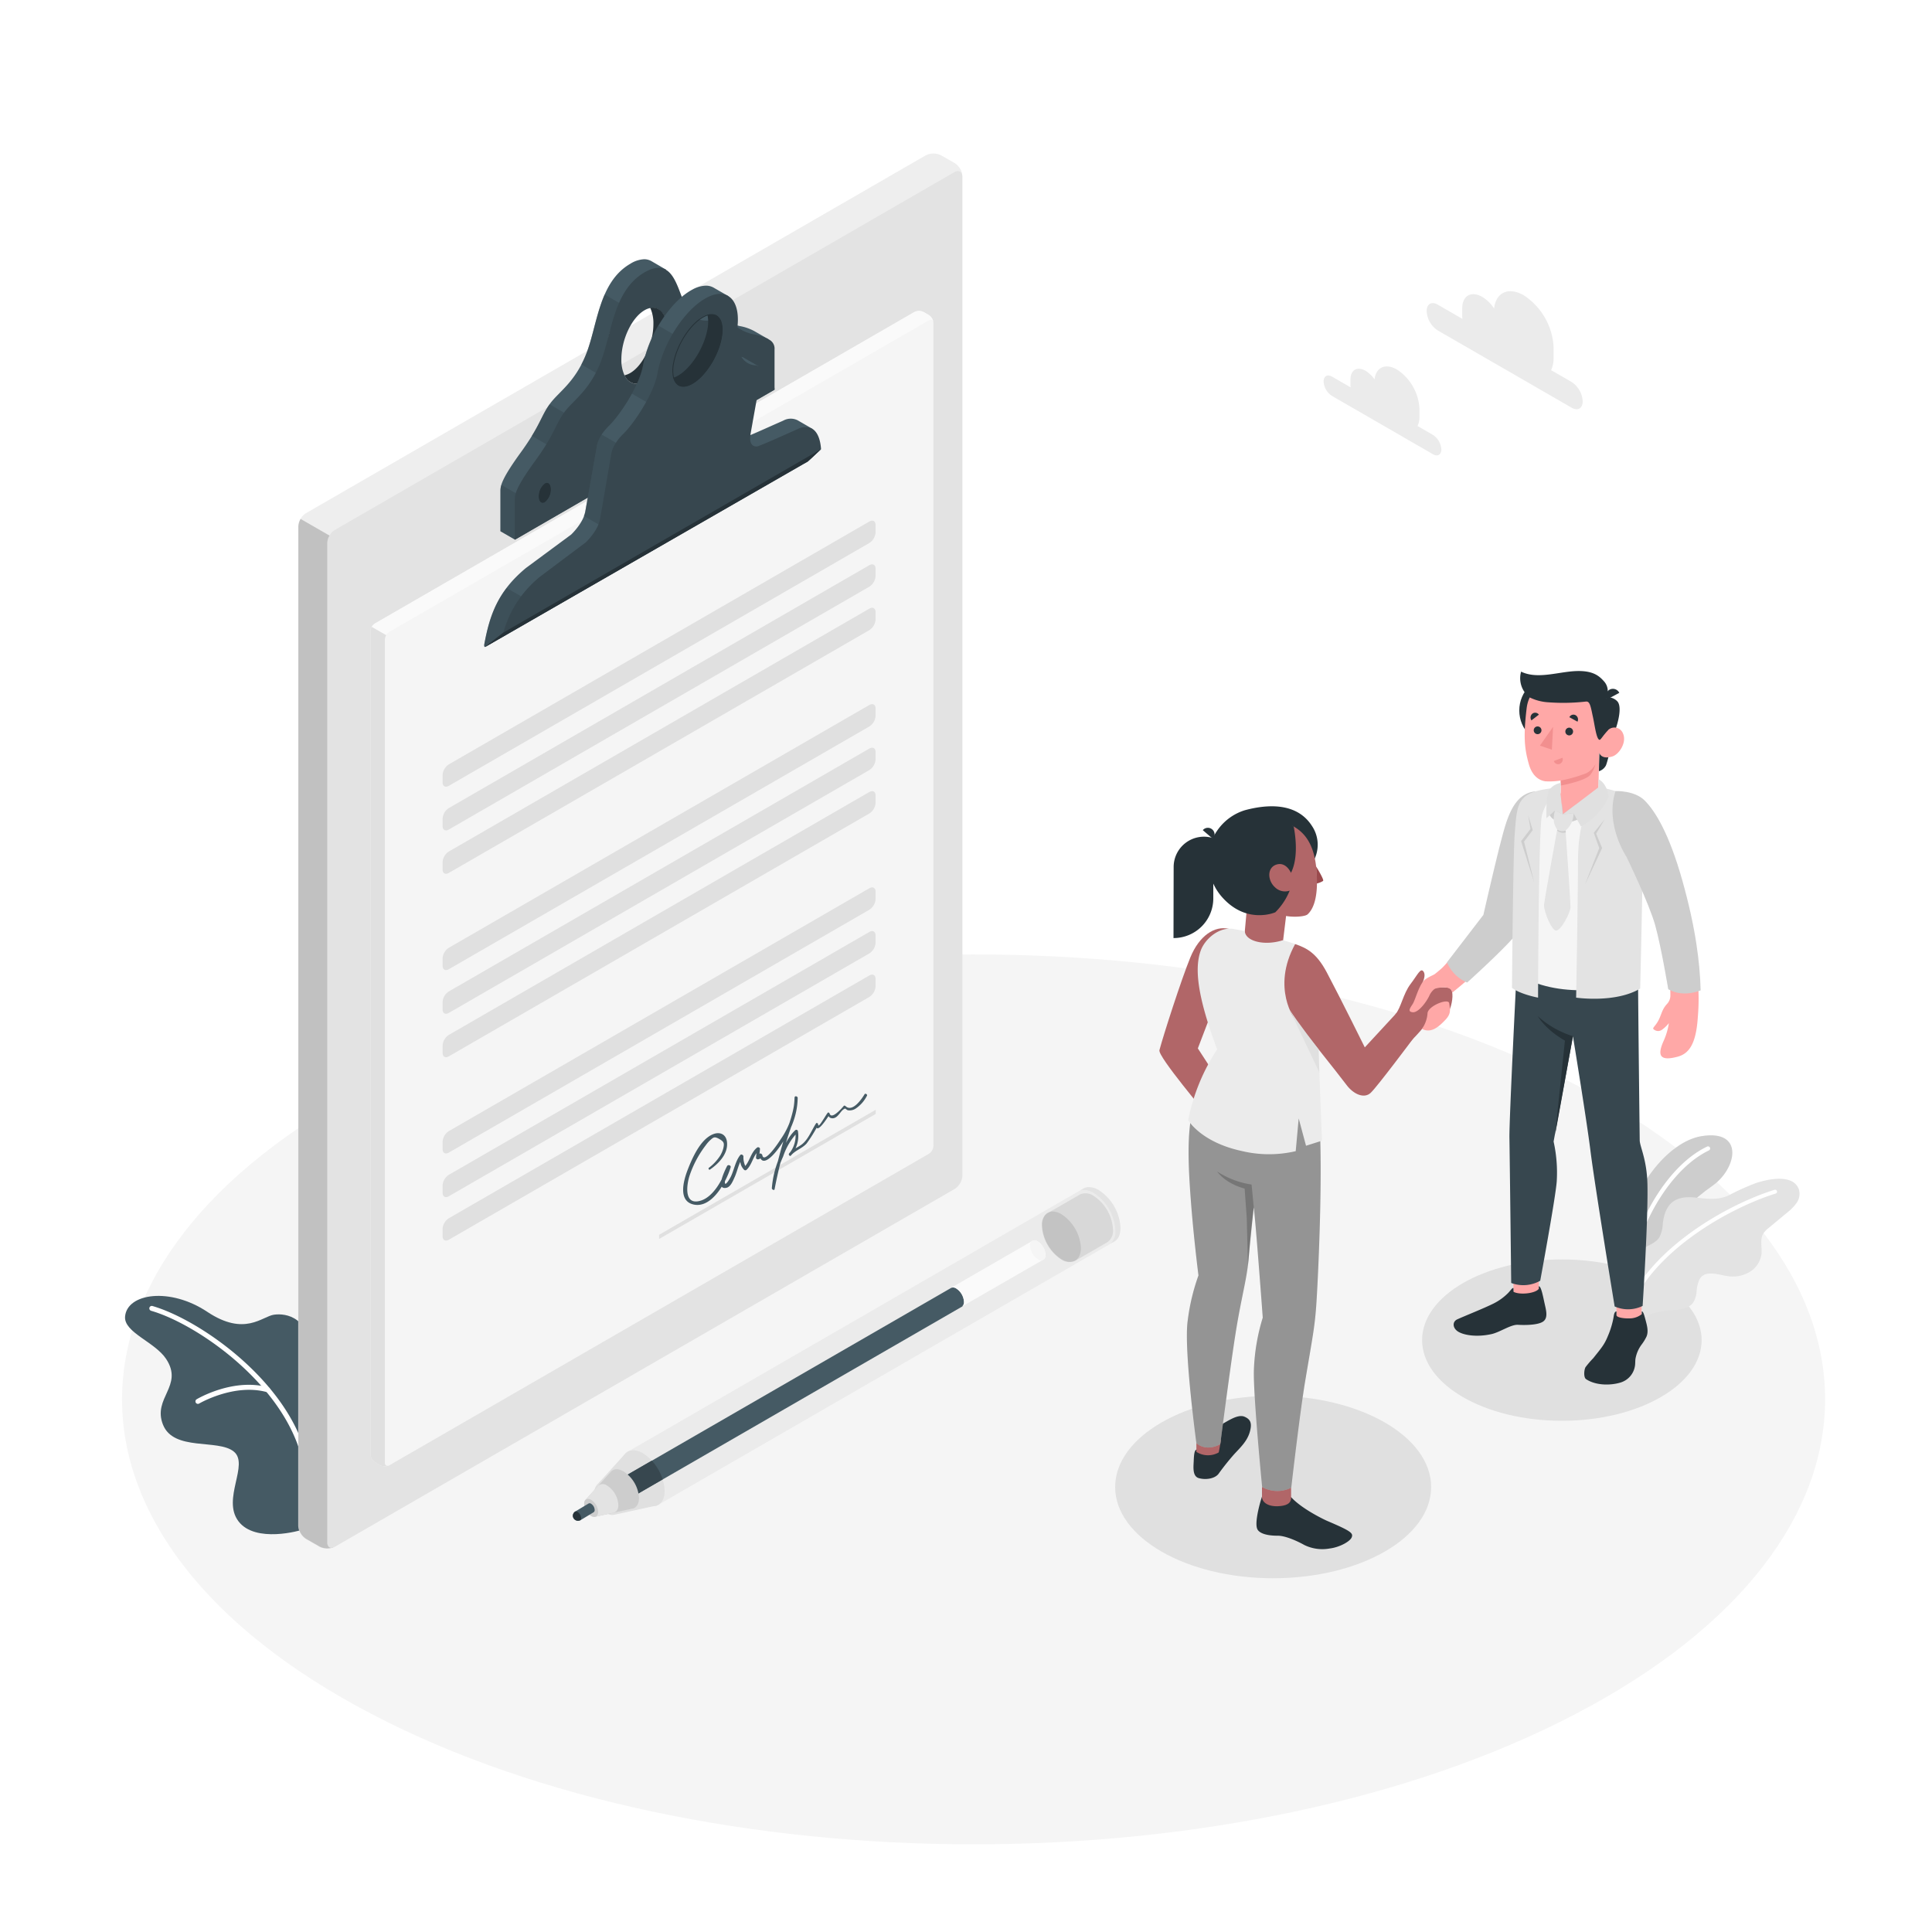 <svg class="animated" id="freepik_stories-agreement" xmlns="http://www.w3.org/2000/svg" viewBox="0 0 500 500" version="1.1" xmlns:xlink="http://www.w3.org/1999/xlink" xmlns:svgjs="http://svgjs.com/svgjs"><style>svg#freepik_stories-agreement:not(.animated) .animable {opacity: 0;}svg#freepik_stories-agreement.animated #freepik--Clouds--inject-87 {animation: 3s Infinite  linear wind;animation-delay: 0s;}svg#freepik_stories-agreement.animated #freepik--Pen--inject-87 {animation: 3s Infinite  linear floating;animation-delay: 0s;}svg#freepik_stories-agreement.animated #freepik--Characters--inject-87 {animation: 6s Infinite  linear floating;animation-delay: 0s;}            @keyframes wind {                0% {                    transform: rotate( 0deg );                }                25% {                    transform: rotate( 1deg );                }                75% {                    transform: rotate( -1deg );                }            }                    @keyframes floating {                0% {                    opacity: 1;                    transform: translateY(0px);                }                50% {                    transform: translateY(-10px);                }                100% {                    opacity: 1;                    transform: translateY(0px);                }            }        </style><g id="freepik--Floor--inject-87" class="animable" style="transform-origin: 251.96px 362.157px;"><path id="freepik--floor--inject-87" d="M96.13,443.56c86.06,45,225.6,45,311.66,0s86.06-117.86,0-162.82-225.6-45-311.66,0S10.07,398.6,96.13,443.56Z" style="fill: rgb(245, 245, 245); transform-origin: 251.96px 362.157px;" class="animable"></path></g><g id="freepik--Shadows--inject-87" class="animable" style="transform-origin: 364.49px 367.195px;"><ellipse id="freepik--Shadow--inject-87" cx="329.49" cy="384.84" rx="40.89" ry="23.61" style="fill: rgb(224, 224, 224); transform-origin: 329.49px 384.84px;" class="animable"></ellipse><ellipse id="freepik--shadow--inject-87" cx="404.21" cy="346.82" rx="36.17" ry="20.88" style="fill: rgb(224, 224, 224); transform-origin: 404.21px 346.82px;" class="animable"></ellipse></g><g id="freepik--Clouds--inject-87" class="animable" style="transform-origin: 376.075px 96.61px;"><g id="freepik--clouds--inject-87" class="animable" style="transform-origin: 376.075px 96.61px;"><path d="M372.08,78.84l6.4,3.69a6.18,6.18,0,0,1-.06-.85V79.83c0-3.3,2.32-4.63,5.17-3a9.82,9.82,0,0,1,3.08,3c.47-4.15,3.72-5.69,7.67-3.41a17.09,17.09,0,0,1,7.73,13.39v2.77a7.32,7.32,0,0,1-.65,3.22l5.31,3.06a6.36,6.36,0,0,1,2.87,5c0,1.83-1.29,2.57-2.87,1.65l-34.65-20a6.35,6.35,0,0,1-2.86-5C369.22,78.66,370.5,77.92,372.08,78.84Z" style="fill: rgb(235, 235, 235); transform-origin: 389.41px 90.635px;" id="elq6insckr7g" class="animable"></path><path d="M344.72,97.47l4.83,2.78a4.6,4.6,0,0,1-.05-.64V98.22c0-2.49,1.75-3.5,3.91-2.26a7.7,7.7,0,0,1,2.32,2.24c.35-3.13,2.81-4.29,5.79-2.57a12.89,12.89,0,0,1,5.83,10.11v2.09a5.46,5.46,0,0,1-.49,2.42l4,2.31a4.8,4.8,0,0,1,2.16,3.75c0,1.38-1,1.94-2.16,1.25l-26.15-15.1a4.75,4.75,0,0,1-2.16-3.74C342.56,97.34,343.52,96.78,344.72,97.47Z" style="fill: rgb(235, 235, 235); transform-origin: 357.785px 106.344px;" id="elp1sd7zxj1y" class="animable"></path></g></g><g id="freepik--Plants--inject-87" class="animable" style="transform-origin: 249.036px 345.436px;"><g id="freepik--plants--inject-87" class="animable" style="transform-origin: 56.377px 366.216px;"><path d="M78.48,395.78c-.63.34-12.41,3.69-16.77-2.08s2.88-14.74-1.22-18.05-15.55,0-18.31-6.95,5.42-10,.82-17c-2.9-4.42-11-6.86-10.63-11,.54-6,11.61-7.64,21.29-1.19s14.18,1.16,17.26.73,9.69.52,9.47,11.3S78.48,395.78,78.48,395.78Z" style="fill: rgb(69, 90, 100); transform-origin: 56.377px 366.216px;" id="elj2snmde4hm" class="animable"></path><path d="M79.26,380.45a.64.64,0,0,1-.63-.54c-3.37-20.46-27.15-37.11-39.52-40.68a.66.66,0,0,1-.44-.8.64.64,0,0,1,.8-.43c12.64,3.65,37,20.71,40.43,41.7a.65.65,0,0,1-.53.74Z" style="fill: rgb(255, 255, 255); transform-origin: 59.278px 359.211px;" id="el5swqshtxajq" class="animable"></path><path d="M51.22,363.32a.64.64,0,0,1-.55-.31.65.65,0,0,1,.22-.88c.39-.23,9.54-5.58,18.55-3.08a.64.64,0,0,1,.45.79.63.63,0,0,1-.79.45c-8.48-2.35-17.46,2.89-17.55,2.94A.63.63,0,0,1,51.22,363.32Z" style="fill: rgb(255, 255, 255); transform-origin: 60.248px 360.853px;" id="el89kmoq0u7dy" class="animable"></path></g><g id="freepik--plants--inject-87" class="animable" style="transform-origin: 442.635px 317.969px;"><path d="M423.1,341.46,420,340s-1-11.19,0-18.66c2-13.91,11.71-25.9,20.36-27.31,11.14-1.81,9.16,8.44,2.79,12.87C433,314,425.1,324.73,423.1,341.46Z" style="fill: #E3E3E3; transform-origin: 433.94px 317.639px;" id="elvqm4kxlnax8" class="animable"></path><g id="elemnyzdkp9fg"><g style="opacity: 0.1; transform-origin: 433.94px 317.639px;" class="animable" id="elp3el48w5a1l"><path d="M423.1,341.46,420,340s-1-11.19,0-18.66c2-13.91,11.71-25.9,20.36-27.31,11.14-1.81,9.16,8.44,2.79,12.87C433,314,425.1,324.73,423.1,341.46Z" id="elqimr1y9hh" class="animable" style="transform-origin: 433.94px 317.639px;"></path></g></g><path d="M421.92,337H422a.54.54,0,0,0,.43-.63c-2.16-11.43,7.25-32.62,19.84-38.64a.54.54,0,0,0-.47-1c-13,6.2-22.66,28-20.44,39.82A.54.54,0,0,0,421.92,337Z" style="fill: rgb(255, 255, 255); transform-origin: 431.814px 316.839px;" id="elap12xfehrrh" class="animable"></path><path d="M420,340c-.23-1.66-.33-4.08-.36-4.68a15.24,15.24,0,0,1,.91-6.2,12.23,12.23,0,0,1,5.17-6.27c1.3-.75,2.82-1.29,3.66-2.53a8.08,8.08,0,0,0,.95-3.71c.26-2.09.91-4.3,2.59-5.58s4-1.31,6-1.09c3,.32,5.81.72,8.61-.65a58.81,58.81,0,0,1,6.92-3.12c3-1,9.71-2.5,11.12,1.71a4.05,4.05,0,0,1-.61,3.43,12.28,12.28,0,0,1-2.52,2.57l-4.69,3.9a6,6,0,0,0-1.43,1.49c-.91,1.56-.26,3.53-.46,5.32a6.35,6.35,0,0,1-2.88,4.48,8.53,8.53,0,0,1-5.24,1.27c-2.45-.17-6.45-2.05-7.95.84a9.35,9.35,0,0,0-.72,3.1,6,6,0,0,1-1,3c-1,1.22-2.67,1.57-4.23,1.73a24.09,24.09,0,0,0-6.45,1c-.84.33-1.37,1.4-1.86,2.11C424,341.61,422.32,341,420,340Z" style="fill: #E3E3E3; transform-origin: 442.663px 323.595px;" id="el5sq7o9cz56q" class="animable"></path><path d="M421.37,339.16a.47.47,0,0,1-.23,0,.51.51,0,0,1-.28-.66c6.3-15.65,26.4-26.86,38.38-30.58a.5.5,0,0,1,.63.34.51.51,0,0,1-.33.63c-11.79,3.66-31.57,14.66-37.74,30A.52.52,0,0,1,421.37,339.16Z" style="fill: rgb(255, 255, 255); transform-origin: 440.358px 323.536px;" id="elacu10m2uln" class="animable"></path></g></g><g id="freepik--Pen--inject-87" class="animable" style="transform-origin: 219.115px 350.41px;"><g id="freepik--pen--inject-87" class="animable" style="transform-origin: 219.115px 350.41px;"><path d="M278.84,311.2a12.38,12.38,0,0,0,5.61,9.71,4.51,4.51,0,0,0,3.22.68,2.81,2.81,0,0,1-.61.48l1.35-.77.07-.05.2-.13a1.79,1.79,0,0,0,.25-.22l.15-.15,0,0c0-.05.09-.1.13-.16a4,4,0,0,0,.46-.84l.1-.27a.74.74,0,0,0,0-.14,2.1,2.1,0,0,0,.06-.24,6.07,6.07,0,0,0,.15-1.4,12.38,12.38,0,0,0-5.6-9.7,5,5,0,0,0-2.51-.77h0l-.35,0-.32.06-.19.05-.12,0a1.09,1.09,0,0,0-.23.09l0,0-.21.11-1.17.67a2.37,2.37,0,0,1,.6-.21A4.46,4.46,0,0,0,278.84,311.2Zm9.23,10.26.1,0Z" style="fill: #E3E3E3; transform-origin: 284.404px 314.65px;" id="el86i5ct9jax2" class="animable"></path><path d="M162.43,375.72l7.91,13.74,1.34-.78,115.38-66.61a2.81,2.81,0,0,0,.61-.48,4.46,4.46,0,0,0,1-3.15,12.42,12.42,0,0,0-5.61-9.71,5.07,5.07,0,0,0-2.51-.76,2.81,2.81,0,0,0-.71.08,2.37,2.37,0,0,0-.6.21l-.1.05,0,0h0Z" style="fill: rgb(235, 235, 235); transform-origin: 225.556px 348.715px;" id="elrq9vqym83ic" class="animable"></path><path d="M166.4,376.11c-3.1-1.79-5.61-.34-5.61,3.23a12.38,12.38,0,0,0,5.61,9.71c3.09,1.79,5.6.34,5.6-3.24A12.38,12.38,0,0,0,166.4,376.11Z" style="fill: #E3E3E3; transform-origin: 166.395px 382.58px;" id="elvfagnxsvuw" class="animable"></path><path d="M154.35,384.44a.73.73,0,0,1,.14-.16l7.15-7.87v0l.06-.06.13-.14.07-.08h0c1-1,2.64-1.06,4.48,0a12.38,12.38,0,0,1,5.6,9.7c0,2.08-.85,3.43-2.16,3.86h0l-.08,0a3,3,0,0,1-.41.09l-.09,0h0l-10.36,2.26a2.51,2.51,0,0,1-1.81-.39,7.07,7.07,0,0,1-3.21-5.54A2.6,2.6,0,0,1,154.35,384.44Z" style="fill: rgb(224, 224, 224); transform-origin: 162.918px 383.716px;" id="elztjfc2wbang" class="animable"></path><path d="M246,333.4l0,0,.19-.11a1.45,1.45,0,0,1,1.3.19,4.4,4.4,0,0,1,2,3.45,1.47,1.47,0,0,1-.47,1.2h0l-.25.14-85.17,49.17-5.6-3.24Z" style="fill: rgb(69, 90, 100); transform-origin: 203.747px 360.327px;" id="elpfb6g9js26r" class="animable"></path><path d="M171.5,382.86l-7.91,4.57-5.6-3.24L168.7,378A13.57,13.57,0,0,1,171.5,382.86Z" style="fill: rgb(55, 71, 79); transform-origin: 164.745px 382.715px;" id="elqo950v3e8gl" class="animable"></path><path d="M151.53,388.17h0L158,381l.17-.19c.72-.72,1.88-.78,3.2,0a8.74,8.74,0,0,1,4,6.86c0,1.46-.59,2.41-1.51,2.72l-.06,0-.26.06L154,392.55h0a1.53,1.53,0,0,1-1-.22,4,4,0,0,1-1.8-3.13A1.42,1.42,0,0,1,151.53,388.17Z" style="fill: #E3E3E3; transform-origin: 158.283px 386.405px;" id="el53i29jmyk2j" class="animable"></path><g id="elhavx9nr8h5"><path d="M151.53,388.17h0L158,381l.17-.19c.72-.72,1.88-.78,3.2,0a8.74,8.74,0,0,1,4,6.86c0,1.46-.59,2.41-1.51,2.72l-.06,0-.26.06L154,392.55h0a1.53,1.53,0,0,1-1-.22,4,4,0,0,1-1.8-3.13A1.42,1.42,0,0,1,151.53,388.17Z" style="opacity: 0.1; transform-origin: 158.283px 386.405px;" class="animable" id="el1ik2dmwk53x"></path></g><path d="M151.17,389.2a4,4,0,0,0,1.8,3.13,1.45,1.45,0,0,0,1,.21h0l4.8-1.05c.76-.16,1.26-.87,1.26-2a6.37,6.37,0,0,0-2.88-5,1.85,1.85,0,0,0-2.31,0l-.13.14-3.22,3.54h0A1.38,1.38,0,0,0,151.17,389.2Z" style="fill: #E3E3E3; transform-origin: 155.597px 388.321px;" id="ela5h81qg1dvl" class="animable"></path><g id="elfvs01bps24"><path d="M153,388.16c-1-.57-1.8-.11-1.8,1a4,4,0,0,0,1.8,3.13c1,.57,1.8.1,1.8-1.05A4,4,0,0,0,153,388.16Z" style="opacity: 0.1; transform-origin: 153px 390.223px;" class="animable" id="elhx9ecotuiot"></path></g><path d="M267.17,321.15a1.39,1.39,0,0,1,1.41.14,4.39,4.39,0,0,1,2,3.43A1.37,1.37,0,0,1,270,326h0l-21,12.1a1.47,1.47,0,0,0,.47-1.2,4.4,4.4,0,0,0-2-3.45,1.45,1.45,0,0,0-1.3-.19Z" style="fill: rgb(250, 250, 250); transform-origin: 258.379px 329.56px;" id="elu3oopmvi7i" class="animable"></path><path d="M266.59,322.43a4.41,4.41,0,0,0,2,3.44,1.21,1.21,0,0,0,2-1.15,4.39,4.39,0,0,0-2-3.43,1.21,1.21,0,0,0-2,1.14Z" style="fill: rgb(245, 245, 245); transform-origin: 268.591px 323.581px;" id="elcv9mpzxfj9q" class="animable"></path><path d="M271,314h0l.07,0,.08-.05,8.27-4.77.2-.11,0,0h0a3.62,3.62,0,0,1,3.42.43,11.12,11.12,0,0,1,5,8.73,3.55,3.55,0,0,1-1.49,3.28h0l-8.37,4.83,0,0-.05,0h0a3.62,3.62,0,0,1-3.5-.39,11.16,11.16,0,0,1-5-8.74A3.61,3.61,0,0,1,271,314Z" style="fill: #E3E3E3; transform-origin: 278.836px 317.723px;" id="elxhtggfs122b" class="animable"></path><g id="el0ppqxd1sktc"><path d="M271,314h0l.07,0,.08-.05,8.27-4.77.2-.11,0,0h0a3.62,3.62,0,0,1,3.42.43,11.12,11.12,0,0,1,5,8.73,3.55,3.55,0,0,1-1.49,3.28h0l-8.37,4.83,0,0-.05,0h0a3.62,3.62,0,0,1-3.5-.39,11.16,11.16,0,0,1-5-8.74A3.61,3.61,0,0,1,271,314Z" style="opacity: 0.05; transform-origin: 278.836px 317.723px;" class="animable" id="el9nae2vs6ozh"></path></g><g id="elkr2zbr1yb3s"><path d="M274.69,314.23c-2.78-1.61-5-.3-5,2.91a11.16,11.16,0,0,0,5,8.74c2.79,1.61,5.05.3,5.05-2.91A11.15,11.15,0,0,0,274.69,314.23Z" style="opacity: 0.1; transform-origin: 274.715px 320.055px;" class="animable" id="elgy5kj6zh9fn"></path></g><path d="M148.88,391.18h0l3.42-2.06h0a.62.62,0,0,1,.67.05,2,2,0,0,1,.93,1.6.68.68,0,0,1-.27.6h0l-3.41,2.06h0a1.38,1.38,0,0,1-.64.16,1.31,1.31,0,0,1-1.31-1.31A1.3,1.3,0,0,1,148.88,391.18Z" style="fill: rgb(69, 90, 100); transform-origin: 151.086px 391.317px;" id="ellz6sb79c10q" class="animable"></path><path d="M148.68,391.33h0l.18-.15h0a.69.69,0,0,1,.6.1,2,2,0,0,1,.92,1.6.65.65,0,0,1-.26.59l-.07,0-.07,0a1,1,0,0,1-.42.07,1.31,1.31,0,0,1-1.31-1.31A1.33,1.33,0,0,1,148.68,391.33Z" style="fill: rgb(38, 50, 56); transform-origin: 149.317px 392.346px;" id="elqddkgztycte" class="animable"></path></g></g><g id="freepik--Agreement--inject-87" class="animable" style="transform-origin: 163.125px 220.267px;"><g id="freepik--Contract--inject-87" class="animable" style="transform-origin: 163.125px 220.267px;"><path d="M82.67,400.31l-3.49-2a4.41,4.41,0,0,1-2-3.45V136.29a4.4,4.4,0,0,1,2-3.45l160.4-92.61a4.39,4.39,0,0,1,4,0l3.49,2a4.41,4.41,0,0,1,2,3.45V304.25a4.39,4.39,0,0,1-2,3.45L86.65,400.31A4.37,4.37,0,0,1,82.67,400.31Z" style="fill: #E3E3E3; transform-origin: 163.125px 220.269px;" id="elbwkqcnt645i" class="animable"></path><g id="elm2bldg48dwd"><path d="M249,45.37c-.13-1-1-1.41-2-.83L86.65,137.15a4.19,4.19,0,0,0-1.41,1.48l-7.48-4.31a4.19,4.19,0,0,1,1.41-1.48L239.58,40.23a4.37,4.37,0,0,1,4,0l3.5,2A4.43,4.43,0,0,1,249,45.37Z" style="fill: rgb(255, 255, 255); opacity: 0.4; transform-origin: 163.38px 89.188px;" class="animable" id="elypalhjtf5gm"></path></g><g id="eli6gew6h375o"><path d="M86.3,400.47a.31.31,0,0,1-.12,0l-.2.07-.08,0c-.12,0-.24.06-.37.09h0a4.51,4.51,0,0,1-2.37-.19,3.62,3.62,0,0,1-.44-.2l-3.5-2a4.44,4.44,0,0,1-2-3.45V136.29a4.21,4.21,0,0,1,.58-2l7.48,4.31a4,4,0,0,0-.59,2V399.17a1.62,1.62,0,0,0,.31,1.05,1,1,0,0,0,1.06.34A1.31,1.31,0,0,0,86.3,400.47Z" style="opacity: 0.15; transform-origin: 81.76px 267.499px;" class="animable" id="elpwz1e8xon4o"></path></g><path d="M198.94,87.84l-.29-.18-3.31-1.9a12.25,12.25,0,0,0-3.87-1.37c-.57-.13-1.08-.28-1.53-.43a11.62,11.62,0,0,1-1.46-.59l.24-.31h0L185,80.89h0a3.93,3.93,0,0,0-1-.39c-1.41-.35-3.52.47-5.62.23a5.23,5.23,0,0,1-3.82-2.27c-1.28-1.72-2.05-4.73-3.18-7.23l1-1.45a3.07,3.07,0,0,0-.31-.17l-3.43-2a3.76,3.76,0,0,0-1.91-.52,7.32,7.32,0,0,0-3.6,1.17c-8.21,4.75-8.49,16-11.45,23.42s-7.15,9.73-9.43,12.92-2.44,5.55-7.49,12.51-5.25,8.66-5.25,10v10.37l3.74,2.16,67.22-38.83Zm-61.64,40c-.87.49-1.59-.18-1.59-1.53a4.25,4.25,0,0,1,1.59-3.37c.87-.5,1.58.19,1.58,1.54A4.22,4.22,0,0,1,137.3,127.82Zm29.53-29.11a3.38,3.38,0,0,1-5.17-1.58c-2.61.5-4.55-2-4.55-6.34,0-5.1,2.69-10.77,6-12.69a3.38,3.38,0,0,1,5.17,1.59c2.61-.52,4.54,2,4.54,6.33C172.82,91.12,170.15,96.79,166.83,98.71Zm22.33-.84c-.88.51-1.59-.17-1.59-1.52A4.15,4.15,0,0,1,189.16,93c.88-.51,1.59.17,1.59,1.52A4.16,4.16,0,0,1,189.16,97.87Z" style="fill: rgb(69, 90, 100); transform-origin: 164.99px 103.365px;" id="eln5nzc64szpb" class="animable"></path><g id="elgs54r91bev9"><path d="M137,129.67l-7.23-4.17a5.16,5.16,0,0,0-.24,1.61v10.37l3.74,2.16,3.73-2.16Z" style="fill: rgb(55, 71, 79); opacity: 0.5; transform-origin: 133.265px 132.57px;" class="animable" id="elqrdhdohchud"></path></g><g id="eljw6abrd2plt"><path d="M144.43,116.73l3.74-8.63-5.94-3.48h0c-1.74,2.41-2.25,4.36-4.59,8.19Z" style="fill: rgb(55, 71, 79); opacity: 0.5; transform-origin: 142.905px 110.675px;" class="animable" id="elpcarvfeanie"></path></g><g id="elq1vps2sxhm"><path d="M159.38,99.48l.48-2.52c-1.65-.69-2.75-2.92-2.75-6.17,0-4.33,1.94-9.06,4.55-11.57l-5.18-3c-2.2,5-3,11-4.82,15.47-.38,1-.79,1.83-1.2,2.63Z" style="fill: rgb(55, 71, 79); opacity: 0.5; transform-origin: 156.06px 87.85px;" class="animable" id="ellzc5frh39a9"></path></g><path d="M198.94,87.84l-.29-.18a15.07,15.07,0,0,0-3.45-1.12A10.72,10.72,0,0,1,189.94,84a7.65,7.65,0,0,0-1.22-.9,3.48,3.48,0,0,0-1-.4c-2.26-.55-6.38,1.92-9.34-1.92a.54.54,0,0,1-.09-.12c-2.07-2.78-2.83-9-5.93-10.83a3.07,3.07,0,0,0-.31-.17c-1.28-.6-2.94-.49-5.22.81-8.21,4.75-8.49,16-11.45,23.42s-7.14,9.73-9.42,12.92-2.43,5.55-7.49,12.51-5.24,8.67-5.24,10v10.38l67.22-38.83V90.45A2.6,2.6,0,0,0,198.94,87.84ZM141,130c-.88.51-1.59-.17-1.59-1.53a4.18,4.18,0,0,1,1.59-3.36c.88-.51,1.58.18,1.58,1.53A4.18,4.18,0,0,1,141,130Zm25.8-31.26a3.38,3.38,0,0,1-5.17-1.58,9.52,9.52,0,0,1-.82-4.19c0-5.09,2.68-10.77,6-12.68a4.74,4.74,0,0,1,1.45-.57c2.61-.52,4.54,2,4.54,6.33C172.82,91.12,170.15,96.79,166.83,98.71ZM192.89,100c-.88.51-1.59-.17-1.59-1.51a4.15,4.15,0,0,1,1.59-3.36c.87-.51,1.58.17,1.58,1.52A4.17,4.17,0,0,1,192.89,100Z" style="fill: rgb(55, 71, 79); transform-origin: 166.846px 104.505px;" id="elitvelr31mk8" class="animable"></path><path d="M172.82,86c0,5.1-2.67,10.77-6,12.69a3.38,3.38,0,0,1-5.17-1.58,5,5,0,0,0,1.45-.57c3.31-1.92,6-7.59,6-12.69a9.59,9.59,0,0,0-.82-4.18C170.89,79.17,172.82,81.68,172.82,86Z" style="fill: rgb(38, 50, 56); transform-origin: 167.235px 89.473px;" id="el00yygsvkch44" class="animable"></path><path d="M141,130c-.88.5-1.59-.18-1.59-1.52a4.2,4.2,0,0,1,1.59-3.37c.87-.51,1.58.19,1.58,1.53A4.21,4.21,0,0,1,141,130" style="fill: rgb(38, 50, 56); transform-origin: 140.995px 127.554px;" id="elpuir7hp3ypm" class="animable"></path><path d="M192.89,100c-.88.5-1.59-.17-1.59-1.52a4.2,4.2,0,0,1,1.59-3.37c.87-.5,1.58.19,1.58,1.54a4.2,4.2,0,0,1-1.58,3.35" style="fill: rgb(38, 50, 56); transform-origin: 192.885px 97.556px;" id="elea5zc310cfe" class="animable"></path><path d="M97.06,161.34,236.64,80.75a2.65,2.65,0,0,1,2.39,0l1.35.78a2.64,2.64,0,0,1,1.19,2.07V296.54a2.62,2.62,0,0,1-1.19,2.07L100.8,379.2a2.65,2.65,0,0,1-2.39,0l-1.35-.78a2.63,2.63,0,0,1-1.2-2.07V163.41A2.65,2.65,0,0,1,97.06,161.34Z" style="fill: rgb(245, 245, 245); transform-origin: 168.715px 229.975px;" id="elcgqpg3pbfl6" class="animable"></path><path d="M241.53,83.24c-.15-.49-.61-.65-1.15-.33L100.8,163.5a2.28,2.28,0,0,0-.85.89l-3.74-2.15a2.46,2.46,0,0,1,.85-.9L236.64,80.75a2.65,2.65,0,0,1,2.39,0l1.35.78A2.65,2.65,0,0,1,241.53,83.24Z" style="fill: rgb(250, 250, 250); transform-origin: 168.87px 122.428px;" id="elsu6mj3ss34" class="animable"></path><path d="M100.51,379.33a2.83,2.83,0,0,1-.44.12l-.23,0a3.57,3.57,0,0,1-.73,0,3.17,3.17,0,0,1-.44-.12l-.27-.13-1.34-.77a2.65,2.65,0,0,1-1.19-2.07V163.41a2.32,2.32,0,0,1,.34-1.17l3.74,2.15a2.51,2.51,0,0,0-.35,1.18V378.51C99.6,379.16,100,379.48,100.51,379.33Z" style="fill: rgb(224, 224, 224); transform-origin: 98.19px 270.854px;" id="eltoigj3obggs" class="animable"></path><path d="M210.13,110.91l-3.72-2.15a4,4,0,0,0-3.73.11c-4.34,1.91-6.22,2.78-8.46,3.72l-1.62.65c-.88.35-2.63.05-2.09-3l5.77-15.53-.09,0-3.65-2.11a1.52,1.52,0,0,0-.61-.22c-.11,0-.25,0-.4,0-2.36-.06-3-15.29-3.05-15.76h0l-.17-.09-3.61-2.08a4,4,0,0,0-2.06-.52,7.59,7.59,0,0,0-3.43,1c-5.67,3-11.4,11.81-12.8,19.74-.88,5-5.91,12.7-8.82,15.54s-3.11,5.2-3.11,5.2l-2.26,12.82-.73,4.11c-.53,3.06-3.67,6-3.67,6L136.11,147c-7.33,6.08-9.4,12.23-10.8,19.83v.06c0,.27,0,.45.13.52a.12.12,0,0,0,.13,0h0l1.5-.85,80.56-46.46a1.74,1.74,0,0,0,.73-1.12s0,0,0,0,0,0,0,0c.46-2.77,1.8-8,1.8-8ZM186.84,87.38c-.87,4.87-4.38,10.31-7.87,12.14-2.41,1.26-4.17.48-4.76-1.74a2.77,2.77,0,0,1-2.64-.34c-1.12-.88,9.14-18.5,10-18.11a3,3,0,0,1,1.55,2.1C186,80.56,187.61,83,186.84,87.38Z" style="fill: rgb(69, 90, 100); transform-origin: 167.735px 120.679px;" id="eloonhb1rwlc8" class="animable"></path><g id="el8gvchldstv3"><path d="M137,155.56l-5.87-3.39c-3.4,4.48-4.77,9.19-5.78,14.66v.06c0,.27,0,.45.13.52a.12.12,0,0,0,.13,0h0l4.63-3.66Z" style="fill: rgb(55, 71, 79); opacity: 0.5; transform-origin: 131.175px 159.8px;" class="animable" id="elhb6jzkohaz"></path></g><g id="elwwapf02okcn"><path d="M151.1,133.53l8.28,4.77,3.73-21.57-7.46-4.31a7.1,7.1,0,0,0-1.17,2.85l-2.26,12.82-.73,4.11A6.5,6.5,0,0,1,151.1,133.53Z" style="fill: rgb(55, 71, 79); opacity: 0.5; transform-origin: 157.105px 125.36px;" class="animable" id="elwx2y2te4ps"></path></g><g id="el0vklbckhpt3f"><path d="M170.33,84.23a32.32,32.32,0,0,0-3.92,10.3,25.92,25.92,0,0,1-2.92,7.32l7.09,4.1,3.53-8.15a2.74,2.74,0,0,1-2.54-.36c-.58-.46,1.86-5.33,4.47-9.91Z" style="fill: rgb(55, 71, 79); opacity: 0.5; transform-origin: 169.765px 95.09px;" class="animable" id="elebzmfeiarps"></path></g><path d="M210.18,110.94l-.05,0a4.08,4.08,0,0,0-3.72.12c-5.32,2.35-6.93,3.12-10.09,4.37-.84.34-2.55.07-2.1-2.81a1.36,1.36,0,0,1,0-.2l.73-4.1,2-11.17s.46-1.76-.7-2.42l-.09,0a2.17,2.17,0,0,0-.93-.2,4.55,4.55,0,0,1-3.33-2.13,8.4,8.4,0,0,1-1.25-6.39c.85-4.79-.08-8.15-2.2-9.4l-.17-.1c-1.37-.73-3.21-.61-5.36.52-5.68,3-11.41,11.81-12.8,19.74-.89,5-5.92,12.71-8.83,15.54s-3.1,5.2-3.1,5.2L156,130.26l-.72,4.1c-.54,3.06-3.68,6-3.68,6l-11.7,8.78a28.23,28.23,0,0,0-9.63,14.57s-4.39,3.41-4.66,3.68h0l1.5-.85,80.79-46.44s.92-.51,1.13-.64,3.46-3.2,3.46-3.2C212.31,113.64,211.53,111.75,210.18,110.94ZM186.84,87.38c-.87,4.87-4.38,10.31-7.87,12.14-2.41,1.26-4.17.48-4.76-1.74a9.14,9.14,0,0,1,0-3.78c.87-4.88,4.39-10.31,7.88-12.13a6.28,6.28,0,0,1,1-.44C186,80.56,187.61,83,186.84,87.38Z" style="fill: rgb(55, 71, 79); transform-origin: 169.05px 121.721px;" id="elap5s4m1wfp8" class="animable"></path><path d="M186.84,87.38c-.87,4.87-4.38,10.31-7.87,12.14-2.41,1.26-4.17.48-4.76-1.74a6.9,6.9,0,0,0,1-.42c3.5-1.83,7-7.27,7.87-12.15a9.17,9.17,0,0,0,0-3.78C186,80.56,187.61,83,186.84,87.38Z" style="fill: rgb(38, 50, 56); transform-origin: 180.621px 90.689px;" id="el4h4mzrygd32" class="animable"></path><path d="M183.47,81.64h0a1.9,1.9,0,0,1,1.68.82c1.45,2.06.06,7.3-.54,9-.83,2.33-6.25,7.81-7.74,7.81a3.68,3.68,0,0,1-2.45-1.57,9.07,9.07,0,0,1,0-3.64c.85-4.82,4.33-10.18,7.76-12a6.64,6.64,0,0,1,.95-.41l.33,0m0-.23-.37,0a6.28,6.28,0,0,0-1,.44c-3.49,1.82-7,7.25-7.88,12.13a9.14,9.14,0,0,0,0,3.78,3.94,3.94,0,0,0,2.65,1.7h0c1.62,0,7.07-5.53,7.94-8s2.76-10.11-1.36-10.11Z" style="fill: rgb(38, 50, 56); transform-origin: 180.004px 90.415px;" id="el58taoqhy50o" class="animable"></path><path d="M125.57,167.42l82.28-47.3,1.14-.63c.2-.12,3.45-3.21,3.45-3.21l-82.22,47.46S125.24,167.6,125.57,167.42Z" style="fill: rgb(38, 50, 56); transform-origin: 168.997px 141.853px;" id="elpnx1trg8bbf" class="animable"></path><path d="M114.54,200.59v1.87c0,1,.72,1.43,1.6.92L225,140.52a3.54,3.54,0,0,0,1.6-2.76v-1.88c0-1-.72-1.43-1.6-.92L116.14,197.83A3.53,3.53,0,0,0,114.54,200.59Z" style="fill: rgb(224, 224, 224); transform-origin: 170.57px 169.17px;" id="elr64jf3phyk" class="animable"></path><path d="M114.54,211.9v1.87c0,1,.72,1.43,1.6.92L225,151.82a3.53,3.53,0,0,0,1.6-2.76v-1.88c0-1-.72-1.42-1.6-.92L116.14,209.14A3.53,3.53,0,0,0,114.54,211.9Z" style="fill: rgb(224, 224, 224); transform-origin: 170.57px 180.477px;" id="elfxpt0ukfwi5" class="animable"></path><path d="M114.54,223.14V225c0,1,.72,1.43,1.6.92L225,163.07a3.54,3.54,0,0,0,1.6-2.76v-1.88c0-1-.72-1.43-1.6-.92L116.14,220.38A3.53,3.53,0,0,0,114.54,223.14Z" style="fill: rgb(224, 224, 224); transform-origin: 170.57px 191.715px;" id="elzl9pbtu06si" class="animable"></path><path d="M114.54,248.05v1.87c0,1,.72,1.43,1.6.92L225,188a3.53,3.53,0,0,0,1.6-2.76v-1.88c0-1-.72-1.42-1.6-.92L116.14,245.29A3.53,3.53,0,0,0,114.54,248.05Z" style="fill: rgb(224, 224, 224); transform-origin: 170.57px 216.642px;" id="eldo8hp849y3o" class="animable"></path><path d="M114.54,259.35v1.88c0,1,.72,1.42,1.6.92L225,199.28a3.53,3.53,0,0,0,1.6-2.76v-1.88c0-1-.72-1.43-1.6-.92L116.14,256.59A3.54,3.54,0,0,0,114.54,259.35Z" style="fill: rgb(224, 224, 224); transform-origin: 170.57px 227.933px;" id="el1f80zowf8esi" class="animable"></path><path d="M114.54,270.6v1.87c0,1,.72,1.43,1.6.92L225,210.52a3.53,3.53,0,0,0,1.6-2.76v-1.88c0-1-.72-1.42-1.6-.92L116.14,267.84A3.53,3.53,0,0,0,114.54,270.6Z" style="fill: rgb(224, 224, 224); transform-origin: 170.57px 239.177px;" id="el9sanlieewl9" class="animable"></path><path d="M114.54,295.5v1.88c0,1,.72,1.42,1.6.92L225,235.43a3.53,3.53,0,0,0,1.6-2.76v-1.88c0-1-.72-1.43-1.6-.92L116.14,292.74A3.54,3.54,0,0,0,114.54,295.5Z" style="fill: rgb(224, 224, 224); transform-origin: 170.57px 264.083px;" id="eltuhjbvow699" class="animable"></path><path d="M114.54,306.81v1.87c0,1,.72,1.43,1.6.92L225,246.73a3.51,3.51,0,0,0,1.6-2.75V242.1c0-1-.72-1.43-1.6-.92L116.14,304.05A3.53,3.53,0,0,0,114.54,306.81Z" style="fill: rgb(224, 224, 224); transform-origin: 170.57px 275.39px;" id="elkjnmza1ow" class="animable"></path><path d="M114.54,318.05v1.88c0,1,.72,1.42,1.6.92L225,258a3.53,3.53,0,0,0,1.6-2.76v-1.88c0-1-.72-1.43-1.6-.92L116.14,315.29A3.54,3.54,0,0,0,114.54,318.05Z" style="fill: rgb(224, 224, 224); transform-origin: 170.57px 286.643px;" id="elqy3eeqzh8pm" class="animable"></path><polygon points="170.58 319.56 226.63 287.21 226.63 288.29 170.58 320.64 170.58 319.56" style="fill: rgb(224, 224, 224); transform-origin: 198.605px 303.925px;" id="elj9tnb5wne6" class="animable"></polygon><path d="M183.62,302.76c2.33-1.56,4.93-4.19,4.51-7.3-.25-1.89-1.79-2.62-3.53-1.95-3.41,1.31-5.56,6.44-6.75,9.54-1,2.71-2.37,7.82,1.7,8.69,4.77,1,8.46-6,9.54-9.64.15-.51-.68-.79-.92-.33-.42.83-3.23,6.31-.14,5.62,1.1-.24,1.73-1.95,2.13-2.82.7-1.56,1.05-3.73,2.15-5.07l-.81-.37c.05,1.44,0,2.42,1,3.54a.49.49,0,0,0,.68.11c1.58-1.47,1.69-3.86,3.43-5.19l-.71-.34c0,.46-.21,1.77-.24,2.38,0,.29.39.48.62.39a1.36,1.36,0,0,0,1-.86l-.76-.28c.66,3.53,3.67,0,4.7-1.34,3-4,5.14-8.29,5.22-13.41,0-.41-.77-.62-.78-.13-.07,3.94-1.79,7.55-2.9,11.27-1.19,4-2.18,8.09-3,12.21l.71.26a24.52,24.52,0,0,1,2.2-8.42,16.65,16.65,0,0,1,3.79-6.32l-.66-.25a7.14,7.14,0,0,1-1.6,5.82c-.21.27.26.78.47.51,1.1-1.38,2.91-1.82,4.09-3.16a35,35,0,0,0,2.95-4.76l-.54-.27c-.07,3.36,3.1-1.88,3.53-2.44l-.52-.2c.21.69.49,1.15,1.27,1.16,1.55,0,2.13-2.26,3.3-2.52,0,0,.51.43.69.45a2.93,2.93,0,0,0,1.87-.35,8.7,8.7,0,0,0,3.06-3.42c.18-.32-.43-.72-.63-.37-.77,1.3-3.17,4.75-4.91,3.06-.11-.1-.34-.2-.46-.06-.47.58-3.16,3.66-3.66,2-.06-.2-.35-.42-.51-.2-.41.54-.74,1.14-1.12,1.71-.21.31-1.38,2.28-1.34,1.28,0-.24-.37-.52-.54-.27-1.09,1.67-1.89,3.86-3.41,5.22-1.13,1-2.61,1.38-3.59,2.59l.47.51a7.66,7.66,0,0,0,1.83-6.32.42.42,0,0,0-.66-.25c-1.87,1.72-2.92,4.14-3.85,6.46a25.27,25.27,0,0,0-2.24,8.59c0,.31.63.66.71.26a118.83,118.83,0,0,1,3.29-13.16c1.1-3.48,2.59-6.83,2.66-10.53l-.78-.13a19.39,19.39,0,0,1-3.47,10.7c-.56.87-1.15,1.74-1.79,2.56-.28.37-2.76,3.61-3.08,1.73-.05-.27-.58-.65-.76-.28l-.72.64.62.38c.05-.81.21-1.57.25-2.39,0-.31-.48-.51-.71-.33-1.77,1.35-1.9,3.74-3.49,5.21l.68.11a5.41,5.41,0,0,1-.76-3c0-.35-.54-.69-.81-.37-1.22,1.46-1.6,3.79-2.4,5.49-.44.93-2,3.41-1.5.77a13,13,0,0,1,1.41-3.11l-.92-.33c-.94,3.18-3.45,8-6.88,9-4.38,1.31-3.62-4.12-2.82-6.54a26.94,26.94,0,0,1,4.18-7.82,8.71,8.71,0,0,1,1.13-1.3c.89-.8,1.15-1,2.39-.29s1.3,1.1,1,2.44a7.37,7.37,0,0,1-.82,1.89,12.55,12.55,0,0,1-2.94,3.14c-.16.13.07.56.25.43Z" style="fill: rgb(69, 90, 100); transform-origin: 200.6px 297.45px;" id="el2us1gmvb8al" class="animable"></path></g></g><g id="freepik--Characters--inject-87" class="animable" style="transform-origin: 370.085px 287.267px;"><g id="freepik--characters--inject-87" class="animable" style="transform-origin: 370.085px 287.267px;"><path d="M318,240.38c-3.62-.86-7.61,1.72-9.94,7.4s-7,20.2-8,24c-.44,1.7,12.48,16.76,12,16.54-.14-.07,4.21-7.35,4.21-7.35L310,271.32,314,260.85Z" style="fill: rgb(177, 102, 104); transform-origin: 309.025px 264.27px;" id="ellrx1a3p5qwp" class="animable"></path><path d="M309.62,375.18c-.49.19-.62,1.12-.69,3-.06,1.41-.36,3.86,1.29,4.35s4.06.24,5.12-1.08a65,65,0,0,1,4.09-5.13c1.63-1.76,3.39-3.39,4.05-5.85.6-2.22.1-3.18-1.41-3.83-2.09-.88-5.36,2-7,2.47C313.68,369.49,310.11,375,309.62,375.18Z" style="fill: rgb(38, 50, 56); transform-origin: 316.299px 374.618px;" id="elvzmcfxl1lu" class="animable"></path><path d="M309.62,373.46v2.28a5.6,5.6,0,0,0,5.77.16c.1-.22.6-3.27.6-3.27Z" style="fill: rgb(177, 102, 104); transform-origin: 312.805px 374.626px;" id="el9fz7lnccyu8" class="animable"></path><path d="M326.6,387.31a38.35,38.35,0,0,0-1,3.72c-.29,1.38-.69,3.69-.2,4.72s2.36,1.71,5.29,1.69c1.89,0,4.84,1.27,6.86,2.4a10.58,10.58,0,0,0,6.55.91c2.6-.31,5.3-1.82,5.72-2.89s-.12-1.6-6.25-4.21c-.06,0-6.46-2.92-9.43-6.19Z" style="fill: rgb(38, 50, 56); transform-origin: 337.549px 394.115px;" id="ellzb04cn4ng" class="animable"></path><path d="M326.6,384.84s0,1.69,0,2.66,1.14,2.41,4.1,2.31c2.08-.08,3.53-.64,3.44-2.35V385Z" style="fill: rgb(177, 102, 104); transform-origin: 330.372px 387.327px;" id="el7ao2j9ca37" class="animable"></path><path d="M307.37,341.82a54.22,54.22,0,0,1,2.79-11.74s-1.29-10.1-2-19.8c-1.33-17.39-.26-23.07,3.16-30.87,0,0,29.17-3,30.06,9.17,1.11,15.1-.36,44.28-.76,49.61s-.9,7.74-2.78,18.88c-1.44,8.48-3.66,27.93-3.66,27.93a8,8,0,0,1-7.54-.16s-2.38-24.28-2.13-30.43A52.28,52.28,0,0,1,326.8,341s-1.81-24.61-2.33-28.53c0,0-.92,7.81-1.32,13.14s-2,10.43-3.52,20.34c-1.34,8.59-3.83,27.8-3.83,27.8-3.87,2.1-6.18-.27-6.18-.27S306.33,349.27,307.37,341.82Z" style="fill: #E3E3E3; transform-origin: 324.477px 332.475px;" id="el5hwo6zbgb8" class="animable"></path><g id="elxmt3gwigsw"><g style="opacity: 0.35; transform-origin: 324.477px 332.475px;" class="animable" id="elivn120xyoe"><path d="M307.37,341.82a54.22,54.22,0,0,1,2.79-11.74s-1.29-10.1-2-19.8c-1.33-17.39-.26-23.07,3.16-30.87,0,0,29.17-3,30.06,9.17,1.11,15.1-.36,44.28-.76,49.61s-.9,7.74-2.78,18.88c-1.44,8.48-3.66,27.93-3.66,27.93a8,8,0,0,1-7.54-.16s-2.38-24.28-2.13-30.43A52.28,52.28,0,0,1,326.8,341s-1.81-24.61-2.33-28.53c0,0-.92,7.81-1.32,13.14s-2,10.43-3.52,20.34c-1.34,8.59-3.83,27.8-3.83,27.8-3.87,2.1-6.18-.27-6.18-.27S306.33,349.27,307.37,341.82Z" id="elvflyq3uwn9" class="animable" style="transform-origin: 324.477px 332.475px;"></path></g></g><polygon points="332.91 236.45 331.54 247.72 321.63 246.83 322.76 234.32 332.91 236.45" style="fill: rgb(177, 102, 104); transform-origin: 327.27px 241.02px;" id="el16chcdoy9fr" class="animable"></polygon><path d="M310.75,246c1.09-3,4.8-6.27,8.61-5.56l2.8.51c.08,2.6,5,3.94,9.86,2.37,1.46.42,2.81.85,4,1.28,3.49,1.25,4.89,7,5,16.74s1.11,33.87,1.11,33.87L338,296.52l-1.9-7.07-.77,8.47a30.37,30.37,0,0,1-14.09-.07c-10.48-2.29-13.74-7.94-13.74-7.94A51.15,51.15,0,0,1,315,271.58C309.76,257.61,309.14,250.43,310.75,246Z" style="fill: rgb(235, 235, 235); transform-origin: 324.815px 269.528px;" id="elj8rqpsw7t9b" class="animable"></path><path d="M340.28,222.13a8.71,8.71,0,0,0-.75-8.38c-3.33-5.22-9.74-6.11-17.34-4.07a13.47,13.47,0,0,0-9.51,12.24c-.37,5.57,15.18,9.68,14.82,13.5Z" style="fill: rgb(38, 50, 56); transform-origin: 326.846px 222.044px;" id="elwoevvn4vckh" class="animable"></path><path d="M340.61,224.25s2.11,3.38,1.81,3.73a5.27,5.27,0,0,1-1.7.68Z" style="fill: rgb(154, 74, 77); transform-origin: 341.53px 226.455px;" id="el8cu1lytqwaq" class="animable"></path><path d="M334.18,213.54c2.1,1.16,5.74,3.3,6.48,11.2.76,8.1-1.12,10.86-2.25,11.89-.76.7-4.61.85-6.59.18-2.48-.85-7.84-3.67-10.27-7.91-2.86-5-3.3-11.55.22-14A12.89,12.89,0,0,1,334.18,213.54Z" style="fill: rgb(177, 102, 104); transform-origin: 330.051px 224.891px;" id="elqffu114igya" class="animable"></path><path d="M334.8,213.89s1.66,7.42-.7,12c0,0-1.22-2.91-3.72-2.15s-2.37,4.09-.46,5.84a3.7,3.7,0,0,0,3.84.92,16.61,16.61,0,0,1-3.71,5.6s-7.39,3.29-13.78-3.93c-5.81-6.55-4.73-18,4.16-20.67S334.8,213.89,334.8,213.89Z" style="fill: rgb(38, 50, 56); transform-origin: 324.014px 223.785px;" id="elkt3g6tytynf" class="animable"></path><path d="M313.73,214.66a1.74,1.74,0,0,1,.19,2.45l-2.64-2.27A1.73,1.73,0,0,1,313.73,214.66Z" style="fill: rgb(38, 50, 56); transform-origin: 312.808px 215.672px;" id="elfv9ob4pun3j" class="animable"></path><path d="M361.13,262.49c1.44-1.64,2-5.3,3.9-7.8s2.62-4.33,3.38-3.24c1,1.45-1.26,4.34-.76,4.63s2.38,4.1,2.57,6.22-5.42,7.44-5.42,7.44Z" style="fill: rgb(177, 102, 104); transform-origin: 365.677px 260.434px;" id="el2whr4tolcj1" class="animable"></path><path d="M367.49,255.75s6.78-.58,7.77,0,.69,3.52,0,5.32-4.15,3-7.36,5.14C367.9,265.89,367.49,255.75,367.49,255.75Z" style="fill: rgb(177, 102, 104); transform-origin: 371.692px 260.851px;" id="elbamwfkarndg" class="animable"></path><path d="M335.18,244.33c2.91,1,5.46,2.19,8.18,7.3,3.49,6.57,9.85,19.43,9.85,19.43l7.92-8.57s1.15-1.62,3.29,1.92,1.2,4.52,1.2,4.52-9.21,12.34-10.9,13.91-4.47.35-6.29-2.12-13.25-16.78-13.25-16.78S328.93,255.72,335.18,244.33Z" style="fill: rgb(177, 102, 104); transform-origin: 349.114px 263.936px;" id="elyeatzwozlio" class="animable"></path><g id="eliwbfv7jcbaj"><path d="M324.47,312.45l-.56-5.89a22.38,22.38,0,0,1-8.9-3.37s1.9,3,7.1,4.42l.54,7.5.32,12.3Z" style="opacity: 0.2; transform-origin: 319.74px 315.3px;" class="animable" id="el0u071fet9ot"></path></g><path d="M303.7,242.77h0A10.27,10.27,0,0,0,314,232.51V216.92h0a7.84,7.84,0,0,0-10.26,7.46Z" style="fill: rgb(38, 50, 56); transform-origin: 308.85px 229.654px;" id="elds9lf4iqpdd" class="animable"></path><path d="M341.24,271.55s-5.69-7.34-7.51-10.29l7.71,16.28Z" style="fill: rgb(224, 224, 224); transform-origin: 337.585px 269.4px;" id="el7dy4i8vpl8j" class="animable"></path><path d="M391.13,211.27c-2.16,6.37-6.77,25.37-6.77,25.37s-8.79,11.69-11.21,13.92c-1.34,1.24-4.37,3.47-4.37,3.47l2.52,1.86s4.2-1.28,4.55,1a127.93,127.93,0,0,0,12.4-11.4,8,8,0,0,0,2-3.66L394,225.7s0-13,2-14.7,1.21-5.55,1.21-5.55C395.84,205.49,392.83,206.28,391.13,211.27Z" style="fill: rgb(255, 168, 167); transform-origin: 383.072px 231.17px;" id="ele60ec4krm5e" class="animable"></path><path d="M397.28,204.81a36.14,36.14,0,0,0,2.22,5c.88,1.51-5.85,28.66-6.3,30.68s-13.5,13.79-13.5,13.79a9.8,9.8,0,0,1-5.22-5.24l9.42-12.26s2.93-12.86,4.47-18.76S391.55,205.45,397.28,204.81Z" style="fill: #E3E3E3; transform-origin: 387.03px 229.545px;" id="elvm8eq5lagl" class="animable"></path><g id="eleeq40fseo7s"><path d="M397.28,204.81a36.14,36.14,0,0,0,2.22,5c.88,1.51-5.85,28.66-6.3,30.68s-13.5,13.79-13.5,13.79a9.8,9.8,0,0,1-5.22-5.24l9.42-12.26s2.93-12.86,4.47-18.76S391.55,205.45,397.28,204.81Z" style="opacity: 0.1; transform-origin: 387.03px 229.545px;" class="animable" id="elekbi6vr1evj"></path></g><rect x="418.34" y="332.4" width="6.5" height="11.14" style="fill: rgb(255, 168, 167); transform-origin: 421.59px 337.97px;" id="eldquxfzzxope" class="animable"></rect><polygon points="398.24 335.1 391.74 335.33 391.42 323.54 398.24 323.32 398.24 335.1" style="fill: rgb(255, 168, 167); transform-origin: 394.83px 329.325px;" id="elb5i1y0l34pc" class="animable"></polygon><path d="M423.93,252.91c0,6.21.43,42.33.43,42.33.15,1.78,1.87,5,2,11.4.19,9.34-1.25,31.33-1.25,31.33a8.56,8.56,0,0,1-7.24.14s-5.11-31.1-6.27-40.35c-1-8.06-4.53-29.59-4.53-29.59l-5,27.26a37,37,0,0,1,.81,10.34c-.31,4.27-4.27,25.68-4.27,25.68a8.88,8.88,0,0,1-7.51.58s-.39-33.61-.46-37.53c-.09-4.47,1.86-42.94,1.86-42.94Z" style="fill: rgb(55, 71, 79); transform-origin: 408.507px 295.202px;" id="ele3osd01k8zf" class="animable"></path><path d="M418.34,340.33v-.93c-.35,0-.56.34-.7,1.17a16.88,16.88,0,0,1-.38,1.84,21.85,21.85,0,0,1-1.13,3.33c-.92,2.27-1.69,3.11-3.8,5.76a24.6,24.6,0,0,0-2,2.33c-.39.7-.53,2.64.14,3.09,2.45,1.64,6.18,1.68,8.82.91a5.34,5.34,0,0,0,3.83-4.3c.1-.6.06-1.22.13-1.82a8.68,8.68,0,0,1,1.63-3.78,11.66,11.66,0,0,0,1.25-2.06c.54-1.33.11-2.84-.24-4.17-.3-1.15-.63-2.41-1-2.3v.7a5.1,5.1,0,0,1-3.26,1.1C420.64,341.24,418.33,341.05,418.34,340.33Z" style="fill: rgb(38, 50, 56); transform-origin: 418.194px 348.854px;" id="eli9nc8it60xd" class="animable"></path><path d="M391.67,333.32c-.34,0-.61.49-1.36,1.3a14.37,14.37,0,0,1-3.82,2.75c-2.44,1.22-7.17,3.09-9.32,4.06-1.34.6-1.27,2.22.11,3.14s4.73,1.58,8.74.69c2.18-.49,5-2.51,6.83-2.4s5.17.08,6.5-.84.8-2.87.42-4.55c-.41-1.83-.92-4.7-1.53-4.57v.63c-.78,1.19-4.82,1.67-6.53.8Z" style="fill: rgb(38, 50, 56); transform-origin: 388.203px 339.288px;" id="elf6i3y7ikbj" class="animable"></path><path d="M407.08,268.17A24.15,24.15,0,0,1,398,263s1.75,3.28,7,6.32l-2.52,24.25Z" style="fill: rgb(38, 50, 56); transform-origin: 402.54px 278.285px;" id="el7ilbi8vs1em" class="animable"></path><path d="M412.65,205.25c2.22.54,6.68,1.27,7.68,5.68,1.2,5.29,1.59,16.82,1.59,16.82l.41,25.66c-4.48,3.26-20.93,5-30.36-1.85,0,0,1.16-30.8,1.16-35.6s2.66-10.56,10-11Z" style="fill: rgb(245, 245, 245); transform-origin: 407.15px 230.618px;" id="eldef5rpziokf" class="animable"></path><path d="M403.25,204.48a13.1,13.1,0,0,0-4.2,6.5c-.9,3.88-1,47.21-1,47.21s-4.6-.85-6.75-2.54c0,0,.27-34.2.71-39.86.67-8.57.6-11,11.27-11.95Z" style="fill: #E3E3E3; transform-origin: 397.29px 231.015px;" id="el0dbaqquqbnjt" class="animable"></path><path d="M414.59,203.84s-6.13,3.77-6.2,18.78c-.06,13-.49,35.57-.49,35.57s10.15,1.49,16.58-2.35c0,0,.77-31.46.64-36.33-.14-5.58-1.44-12.79-3.23-13.51A51.08,51.08,0,0,0,414.59,203.84Z" style="fill: #E3E3E3; transform-origin: 416.517px 231.157px;" id="elds3nm20i1f" class="animable"></path><path d="M437.39,238.3c-6.1-24.94-10.61-33.26-18-33.16-2.17,2.58-1.57,10.4,1.85,15.14,0,0,7.63,16.08,8.84,21.8,1.07,5,2.28,11.35,2.21,15.67a3.15,3.15,0,0,1-.85,2.05c-1.39,1.51-1.4,2.73-2.3,4.4-.71,1.3-1.48,1.79-1.26,2.09a1.7,1.7,0,0,0,2.29.17,8.74,8.74,0,0,0,1.73-1.67,17.41,17.41,0,0,1-1.37,4.63c-1.57,3.53-1.19,5.33,3.58,4.07,3-.79,4.86-3.27,5.3-10.45a54.44,54.44,0,0,0,.08-7.94C438.84,248.3,438.38,242.32,437.39,238.3Z" style="fill: rgb(255, 168, 167); transform-origin: 428.858px 239.515px;" id="el4ojlm8qbbqw" class="animable"></path><path d="M418.1,204.73s4.91-.22,7.57,2.47,6.25,8.35,9.73,20.72,4.55,21.41,4.72,28.37c0,0-4.36,2-8.38-.28,0,0-1.78-10.77-3.36-16.5s-7.47-17.8-7.47-17.8S415.28,213.34,418.1,204.73Z" style="fill: #E3E3E3; transform-origin: 428.715px 230.914px;" id="el7rnyvzxxy8k" class="animable"></path><g id="el1m7iiaf1a5x"><path d="M418.1,204.73s4.91-.22,7.57,2.47,6.25,8.35,9.73,20.72,4.55,21.41,4.72,28.37c0,0-4.36,2-8.38-.28,0,0-1.78-10.77-3.36-16.5s-7.47-17.8-7.47-17.8S415.28,213.34,418.1,204.73Z" style="opacity: 0.1; transform-origin: 428.715px 230.914px;" class="animable" id="el90e7047nqxt"></path></g><g id="eluxdf128co8"><polygon points="415.28 212.05 412.47 215.52 413.88 219.48 410.19 228.94 414.63 219.48 413.08 215.74 415.28 212.05" style="opacity: 0.1; transform-origin: 412.735px 220.495px;" class="animable" id="elxodoizfgjqm"></polygon></g><g id="elt4qslqx0j0l"><polygon points="395.48 210.93 396.09 214.52 393.66 217.69 397.04 228.33 394.42 217.81 396.66 214.85 395.48 210.93" style="opacity: 0.1; transform-origin: 395.35px 219.63px;" class="animable" id="elp4ph9df76nq"></polygon></g><g id="elhxf2wt250b"><circle cx="402.13" cy="183.87" r="8.94" style="fill: rgb(38, 50, 56); transform-origin: 402.13px 183.87px; transform: rotate(-80.78deg);" class="animable" id="elsskc386oohl"></circle></g><path d="M417.58,190.23s-1.45,6.81-2,7.93a3.09,3.09,0,0,1-1.78,1.43l.1-4.79Z" style="fill: rgb(38, 50, 56); transform-origin: 415.69px 194.91px;" id="elpvae3hr1yk" class="animable"></path><path d="M415.76,180.48a3.35,3.35,0,0,1,2.78,1c1.19,1.22.53,5-1,8.77l-2.73.31Z" style="fill: rgb(38, 50, 56); transform-origin: 416.981px 185.51px;" id="elhytdm1xk418" class="animable"></path><path d="M414,190.55c.55.32,1.33-.73,2-1.43a2.37,2.37,0,0,1,4,.64c1.12,2.36-1,5.48-2.7,6-3,.94-3.44-1-3.44-1l-.22,11.11h0c-2.07,2.65-6.71,5.77-9.21,5.32-2-.35-2.43-3.72-.52-5.93V202a18.61,18.61,0,0,1-4,.2c-2.2-.34-3.58-2.07-4.25-4.45-1.07-3.82-1.48-6.9-.57-14.42,1-8.24,10.58-8.32,15.75-5.07S414,190.55,414,190.55Z" style="fill: rgb(255, 168, 167); transform-origin: 407.45px 193.748px;" id="el8warl0ampk" class="animable"></path><path d="M414,191.47c.28,0,1.33-1.73,2-2.35.94-.86-.28-8.64-.28-8.64a3.77,3.77,0,0,0-.65-4.2c-1.29-1.42-3.09-3.16-9-2.46-4.18.49-8.73,1.79-12.41,0a6.26,6.26,0,0,0,2.18,6.65,12.47,12.47,0,0,0,4.83,1.28,51.67,51.67,0,0,0,9.7-.18c1-.14,1.23.84,1.78,3.53C412.71,187.45,413.11,191.45,414,191.47Z" style="fill: rgb(38, 50, 56); transform-origin: 404.889px 182.565px;" id="elx5yedeugkc" class="animable"></path><path d="M415.76,181.09l3.31-1.78a1.83,1.83,0,0,0-2.51-.83A2,2,0,0,0,415.76,181.09Z" style="fill: rgb(38, 50, 56); transform-origin: 417.314px 179.678px;" id="elfbgx8rqv7tf" class="animable"></path><path d="M403.93,202a37.89,37.89,0,0,0,6.62-1.9,5.64,5.64,0,0,0,2.37-2.35,7.67,7.67,0,0,1-1.35,2.77c-1.25,1.6-7.64,2.78-7.64,2.78Z" style="fill: rgb(242, 143, 143); transform-origin: 408.425px 200.525px;" id="elk7ouox813kf" class="animable"></path><path d="M405.11,189.32a1,1,0,1,0,2,0,1,1,0,0,0-1-1A1,1,0,0,0,405.11,189.32Z" style="fill: rgb(38, 50, 56); transform-origin: 406.11px 189.32px;" id="eli0sf8cdxka" class="animable"></path><path d="M406.15,185.61l2.1,1.16a1.27,1.27,0,0,0-.49-1.68A1.17,1.17,0,0,0,406.15,185.61Z" style="fill: rgb(38, 50, 56); transform-origin: 407.271px 185.86px;" id="elt773bbulgq" class="animable"></path><path d="M404.37,196.11l-2.24.84a1.17,1.17,0,0,0,1.52.75A1.26,1.26,0,0,0,404.37,196.11Z" style="fill: rgb(242, 143, 143); transform-origin: 403.286px 196.941px;" id="elyweuodxbvy" class="animable"></path><path d="M396.34,186.43l1.92-1.48a1.17,1.17,0,0,0-1.67-.26A1.28,1.28,0,0,0,396.34,186.43Z" style="fill: rgb(38, 50, 56); transform-origin: 397.183px 185.44px;" id="eltbz3j1qipag" class="animable"></path><path d="M396.93,189a1,1,0,1,0,2,0,1,1,0,0,0-1-1A1,1,0,0,0,396.93,189Z" style="fill: rgb(38, 50, 56); transform-origin: 397.93px 189px;" id="el43zik3328s" class="animable"></path><polygon points="401.94 188.11 401.62 194.02 398.53 192.97 401.94 188.11" style="fill: rgb(242, 143, 143); transform-origin: 400.235px 191.065px;" id="el7mjlpf2zswk" class="animable"></polygon><path d="M400.87,210.55c.6,1.44,1.72,2,3.73,2.25a7.51,7.51,0,0,0,5.58-2l-2.5-2.49-3.19,2.39-.27-2.67Z" style="fill: #E3E3E3; transform-origin: 405.525px 210.422px;" id="el8s5jcipld95" class="animable"></path><g id="elngwsrm0s7er"><path d="M400.87,210.55c.6,1.44,1.72,2,3.73,2.25a7.51,7.51,0,0,0,5.58-2l-2.5-2.49-3.19,2.39-.27-2.67Z" style="opacity: 0.1; transform-origin: 405.525px 210.422px;" class="animable" id="elyxohw42kd4"></path></g><path d="M402.45,209.77a6.6,6.6,0,0,0-.33,2.69,4.57,4.57,0,0,0,.9,2.23,2.44,2.44,0,0,0,2.16.24,5.94,5.94,0,0,0,2.07-4.49l-2.76.31Z" style="fill: #E3E3E3; transform-origin: 404.673px 212.424px;" id="elxifsz8tqqei" class="animable"></path><path d="M403,214.69s-3.27,18-3.4,19.48,1.87,6.62,3.12,6.66,3.69-4.63,3.72-6-1.28-19.95-1.28-19.95Z" style="fill: #E3E3E3; transform-origin: 403.017px 227.76px;" id="elo0zzyznmizs" class="animable"></path><g id="elxwyp9chy6gl"><path d="M405.18,214.93a2.16,2.16,0,0,1-2.16-.24l0,.29a2.48,2.48,0,0,0,2.25.44Z" style="opacity: 0.1; transform-origin: 404.145px 215.106px;" class="animable" id="ele854odamen4"></path></g><path d="M404.49,210.75l9.2-7,0-2.08s2.14.81,2.62,4.58a16.14,16.14,0,0,1-7.17,7.63l-1.93-3.44Z" style="fill: rgb(224, 224, 224); transform-origin: 410.4px 207.775px;" id="elu5to39de26c" class="animable"></path><path d="M403.93,202.62a4.61,4.61,0,0,0-3,1.83c-.92,1.51-.71,7.32-.71,7.32l2.2-2,2,1c-.19-1.93-.57-5.45-.57-5.45Z" style="fill: rgb(224, 224, 224); transform-origin: 402.31px 207.195px;" id="elp1itp4xo61b" class="animable"></path><path d="M368,266.27a7.9,7.9,0,0,0,1.45-4.11c.26-1.89,5.44-3.92,5.61-2.51s.64,2.58-1,4.29S370.41,267.54,368,266.27Z" style="fill: rgb(255, 168, 167); transform-origin: 371.627px 262.932px;" id="elimq3lcaxyif" class="animable"></path><path d="M368.27,254.06c-1.24,1.6-2,4.71-2.66,5.76s-1.44,2,0,2.15,3.53-2.61,4.31-4.31a4.6,4.6,0,0,1,1.34-1.72,3,3,0,0,1,.75-.44c-.67-.23-.32-2.93-.79-3.3C371.22,252.2,368.78,253.2,368.27,254.06Z" style="fill: rgb(255, 168, 167); transform-origin: 368.403px 257.088px;" id="els0stdpd1mmf" class="animable"></path></g></g><defs>     <filter id="active" height="200%">         <feMorphology in="SourceAlpha" result="DILATED" operator="dilate" radius="2"></feMorphology>                <feFlood flood-color="#32DFEC" flood-opacity="1" result="PINK"></feFlood>        <feComposite in="PINK" in2="DILATED" operator="in" result="OUTLINE"></feComposite>        <feMerge>            <feMergeNode in="OUTLINE"></feMergeNode>            <feMergeNode in="SourceGraphic"></feMergeNode>        </feMerge>    </filter>    <filter id="hover" height="200%">        <feMorphology in="SourceAlpha" result="DILATED" operator="dilate" radius="2"></feMorphology>                <feFlood flood-color="#ff0000" flood-opacity="0.5" result="PINK"></feFlood>        <feComposite in="PINK" in2="DILATED" operator="in" result="OUTLINE"></feComposite>        <feMerge>            <feMergeNode in="OUTLINE"></feMergeNode>            <feMergeNode in="SourceGraphic"></feMergeNode>        </feMerge>            <feColorMatrix type="matrix" values="0   0   0   0   0                0   1   0   0   0                0   0   0   0   0                0   0   0   1   0 "></feColorMatrix>    </filter></defs></svg>